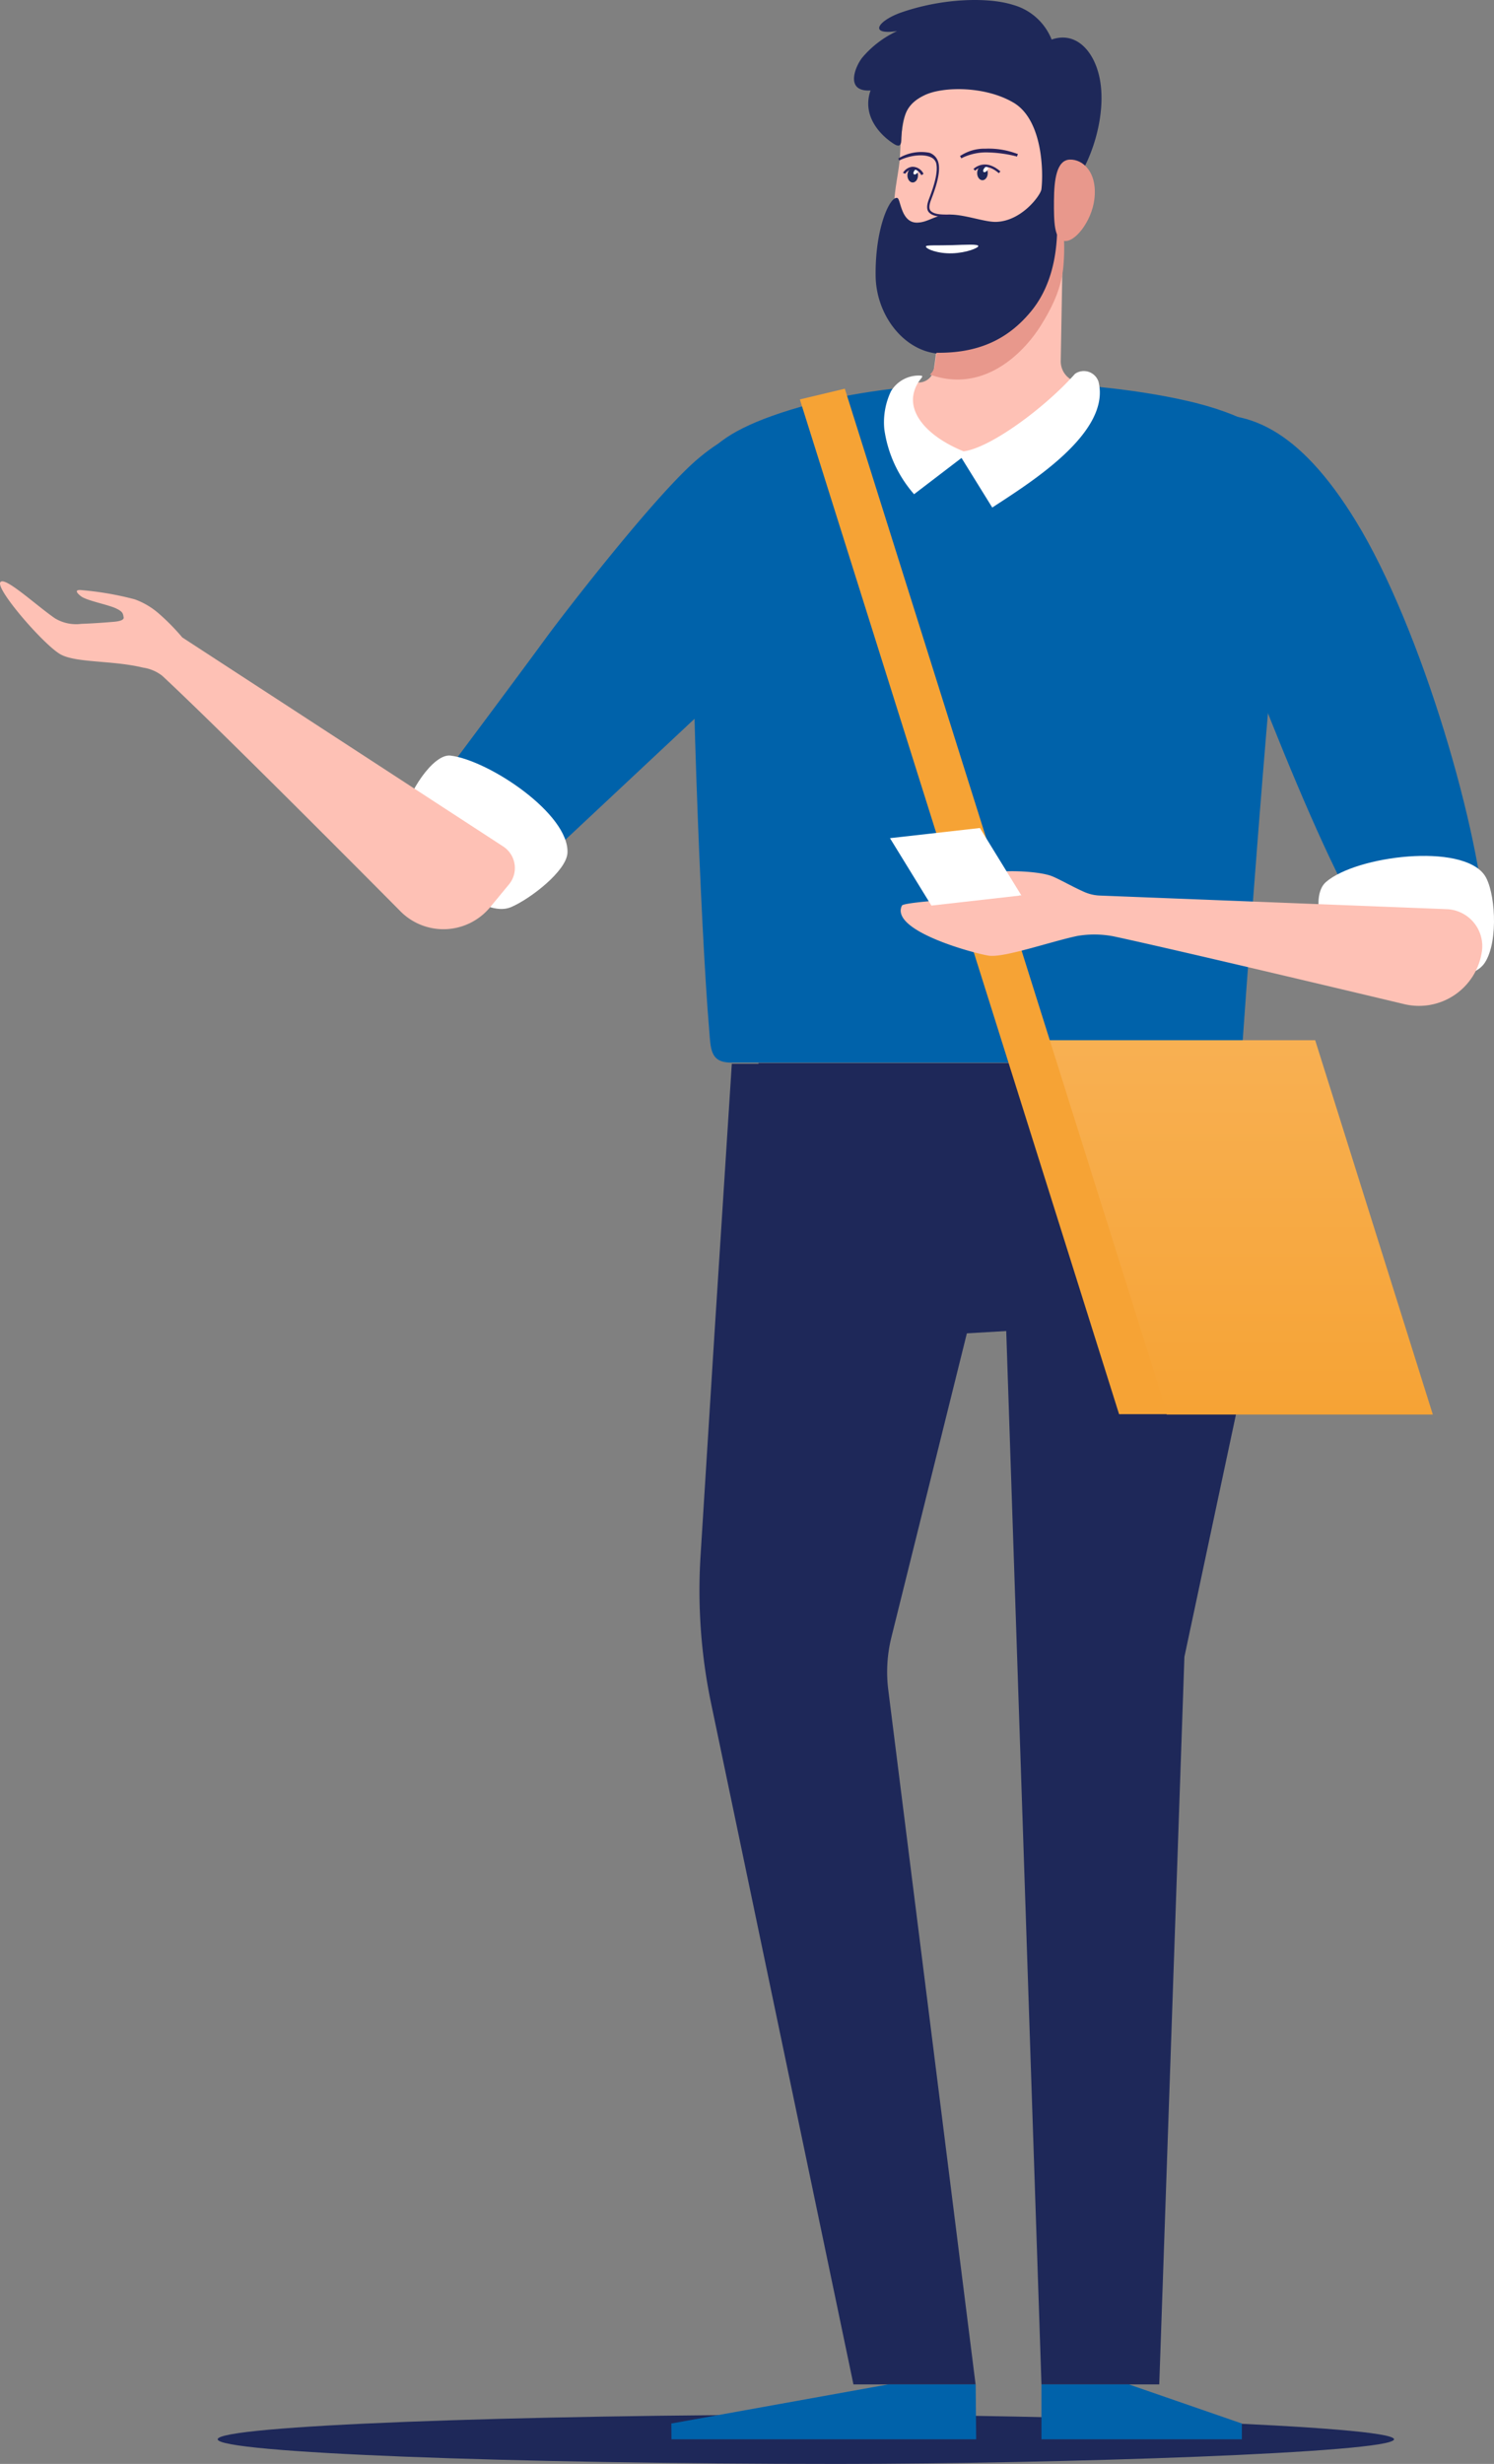 <svg id="Person" xmlns="http://www.w3.org/2000/svg" xmlns:xlink="http://www.w3.org/1999/xlink" width="273" height="450" viewBox="0 0 273 450">
  <rect x="0" y="0" width="273" height="450" fill="#808080" stroke="none"/>
  <defs>
    <linearGradient id="linear-gradient" x1="79.37" y1="1" x2="79.37" gradientUnits="objectBoundingBox">
      <stop offset="0" stop-color="#f6a335"/>
      <stop offset="1" stop-color="#f8b052"/>
    </linearGradient>
  </defs>
  <path id="Path_507" data-name="Path 507" d="M1406.794,860.877h-22.318l-26-124.328a101.058,101.058,0,0,1-1.941-27l2.542-40.528,3.172-49.331h55.182l-26.025,104.749a26.2,26.2,0,0,0-.568,9.583Z" transform="translate(-1228.524 -425.399)" fill="#1e2859"/>
  <path id="Path_508" data-name="Path 508" d="M1446.425,860.877H1424.9l-8.072-241.188h44.637l1.6,9.8c2.788,17.594,2.814,29.253.669,38.87-.936,4.2-12.714,59.637-12.714,59.637Z" transform="translate(-1234.592 -425.399)" fill="#1e2859"/>
  <path id="Path_509" data-name="Path 509" d="M1432.787,667.524l-62.846,3.665-1.607-51.5h65.3Z" transform="translate(-1229.737 -425.549)" fill="#1e2859"/>
  <path id="Path_510" data-name="Path 510" d="M1376.952,485.711c17.336-4.625,45.4-5.362,66.832-.88,24.823,5.19,20.922,15.573,20.277,19.873-3.08,20.561-8.711,101.35-8.711,101.35h-93.227c-3.867,0-3.688-2.636-3.977-6.007-1.508-17.576-3.74-72.828-2.924-94.57C1355.513,497.75,1354.891,491.6,1376.952,485.711Z" transform="translate(-1228.56 -411.994)" fill="#0062aa"/>
  <path id="Path_511" data-name="Path 511" d="M1314.924,576.447l66.7-62.428a145.216,145.216,0,0,0-9.885-15.9c-6.065-8.2-12.554-9.235-21.892-1.269-7.832,6.682-24.759,28.659-27.577,32.522-6.909,9.466-26.5,35.586-26.5,35.586l5.661,7.076C1305.222,575.476,1311.591,579.652,1314.924,576.447Z" transform="translate(-1222.447 -412.939)" fill="#0062aa"/>
  <path id="Path_512" data-name="Path 512" d="M1509.884,582.821c-.844-17.777-11.746-55.361-23.758-74.968-10.427-17.019-20.223-21.1-30.325-18.894-3.15.689-1.518,8.617,0,14.129,4.3,15.557,24.13,67.489,32.233,78.505,4.535,6.165,9.148,16.733,15.3,12.137C1505.921,591.8,1510.2,589.491,1509.884,582.821Z" transform="translate(-1238.346 -412.643)" fill="#0062aa"/>
  <path id="Path_513" data-name="Path 513" d="M1398.852,478.229h1.672a2.784,2.784,0,0,0,2.743-2.335,86.554,86.554,0,0,0,1.008-12.082,108.765,108.765,0,0,0-1.338-19.216h24.053l-.525,29.7a3.85,3.85,0,0,0,3.863,3.932h.572c-.15,8.466-12.637,13.4-21.775,13.4S1395.015,484.361,1398.852,478.229Z" transform="translate(-1232.635 -408.374)" fill="#fec1b5"/>
  <path id="Path_514" data-name="Path 514" d="M1485.1,594.247c3.563,3.276,23.5,9.163,27.4,2.929,2.51-4.011,1.814-13.123-.1-15.892-4.119-5.949-23.432-3.584-28.988,1.244C1480.821,584.776,1482.219,591.6,1485.1,594.247Z" transform="translate(-1241.12 -421.437)" fill="#fff"/>
  <path id="Path_515" data-name="Path 515" d="M1296.514,567.862c-.58,5.016,12.826,20.042,19.378,17.237,3.519-1.507,10.123-6.609,10.283-9.9.345-7.079-14.276-16.857-21.343-17.762C1301.571,557.017,1296.894,564.582,1296.514,567.862Z" transform="translate(-1222.483 -419.437)" fill="#fff"/>
  <path id="Path_516" data-name="Path 516" d="M1214.252,522.361c.594-1.417,6.59,4.188,10.014,6.53a7.459,7.459,0,0,0,4.852,1.006c2.11-.069,4.361-.242,5.9-.371,1.117-.093,1.876-.351,1.8-.79-.122-.715-.127-1.056-1.4-1.658-1.5-.709-5.4-1.415-6.431-2.239-1.117-.891-.9-1.234.31-1.081a56.144,56.144,0,0,1,9.553,1.668,13.777,13.777,0,0,1,4.276,2.494,39.663,39.663,0,0,1,4.4,4.458l58.674,38.2a4.7,4.7,0,0,1,.994,6.947l-3.4,4.113a11.072,11.072,0,0,1-16.272.89s-32.368-32.657-43.647-43.135a7.424,7.424,0,0,0-3.527-1.5c-5.645-1.372-12.363-.819-15.165-2.478C1222.085,533.572,1213.642,523.816,1214.252,522.361Z" transform="translate(-1214.221 -415.963)" fill="#fec1b5"/>
  <path id="Path_517" data-name="Path 517" d="M1395.854,443.962c.067,4.452,1.126,6.564,2.749,9.918,2.624,5.421,5.272,8.886,10.079,8.73,7.78-.253,16.066-9.972,15.893-21.623s-6.665-20.888-16.521-20.568c-8.687.282-10.793,4.383-11.122,13.73C1396.824,437.189,1395.8,440.492,1395.854,443.962Z" transform="translate(-1232.459 -405.982)" fill="#fec1b5"/>
  <path id="Path_518" data-name="Path 518" d="M1432.745,419.513c-.8-5.438-4.257-9.52-8.916-7.891a10.656,10.656,0,0,0-7.105-6.346c-4.458-1.4-12.661-1.247-20.258,1.358-4.338,1.487-6.249,4.234-.877,3.443a18.429,18.429,0,0,0-6.33,4.8c-1.286,1.57-3.317,6.331,1.481,6.041-1.609,4.553,1.665,8.089,4.2,9.724.9.579,1.377.515,1.422-.7.158-4.3.852-6.588,4.368-8.214,3.321-1.535,10.952-1.641,16.14,1.424,5.359,3.166,5.462,12.756,5.087,15.823-.127,1.038-3.558,5.792-8.252,5.945-2.147.07-5.878-1.417-8.693-1.326-2.591.084-3.7,1.4-5.713,1.462-3.007.1-3.038-4.265-3.647-4.487-1.313-.479-4.115,5.412-3.983,14.272.112,7.532,5.727,14.409,12.642,14.184,8.006-.26,12.936-3.443,16.519-8.059,4.325-5.573,4.867-13.157,3.932-20.022a23.787,23.787,0,0,0,4.715-5.387C1431.986,430.945,1433.5,424.655,1432.745,419.513Z" transform="translate(-1231.661 -404.399)" fill="#1e2859"/>
  <path id="Path_519" data-name="Path 519" d="M1435.665,443.991c-.493,4.059-3.683,8.135-5.679,7.577-1.62-.453-1.739-3.255-1.707-7.337.03-3.852.491-7.408,2.905-7.486S1436.26,439.108,1435.665,443.991Z" transform="translate(-1235.689 -407.597)" fill="#e8988c"/>
  <path id="Path_520" data-name="Path 520" d="M1411.847,454.247c.006.331-2.125,1.235-4.767,1.321s-4.8-.789-4.806-1.25c0-.305,2.141-.157,4.784-.242S1411.842,453.86,1411.847,454.247Z" transform="translate(-1233.083 -409.303)" fill="#fff"/>
  <g id="Group_420" data-name="Group 420" transform="translate(164.142 27.709)">
    <path id="Path_521" data-name="Path 521" d="M1406.2,447.045l.015-.412-.518-.005c-1.113-.006-2.375-.013-3.053-.619-.386-.344-.391-1-.017-2l.086-.229c.569-1.516,1.783-4.678,1.276-6.642a2.515,2.515,0,0,0-1.639-1.8,8.012,8.012,0,0,0-5.691,1.049l.182.366c1.777-.908,4.5-1.337,5.99-.487a1.719,1.719,0,0,1,.758.975c.448,1.847-.706,4.922-1.261,6.4l-.086.23c-.441,1.18-.4,1.982.123,2.45.792.707,2.137.715,3.322.722C1405.866,447.041,1406.037,447.042,1406.2,447.045Z" transform="translate(-1396.662 -435.148)" fill="#29235c"/>
  </g>
  <g id="Group_421" data-name="Group 421" transform="translate(175.474 27.36)">
    <path id="Path_522" data-name="Path 522" d="M1419.613,435.984l.133-.448a23.825,23.825,0,0,0-5.888-.77h-.024a10.772,10.772,0,0,0-4.5,1.083l-.077.033.179.426.076-.033a10.236,10.236,0,0,1,4.326-1.043h.023A23.623,23.623,0,0,1,1419.613,435.984Z" transform="translate(-1409.259 -434.762)" fill="#29235c"/>
  </g>
  <path id="Path_523" data-name="Path 523" d="M1412.679,439.37c.01.718.453,1.287.987,1.27s.959-.615.948-1.333-.452-1.288-.987-1.27S1412.668,438.651,1412.679,439.37Z" transform="translate(-1234.119 -407.725)" fill="#1e2859"/>
  <path id="Path_524" data-name="Path 524" d="M1398.512,439.83c.011.719.452,1.288.987,1.271s.959-.615.948-1.333-.452-1.288-.987-1.271S1398.5,439.111,1398.512,439.83Z" transform="translate(-1232.699 -407.771)" fill="#1e2859"/>
  <g id="Group_422" data-name="Group 422" transform="translate(175.429 27.146)">
    <path id="Path_525" data-name="Path 525" d="M1419.589,435.954l.171-.435a14.606,14.606,0,0,0-5.91-.986,7.913,7.913,0,0,0-4.641,1.352l.27.375a7.476,7.476,0,0,1,4.378-1.262A14.006,14.006,0,0,1,1419.589,435.954Z" transform="translate(-1409.209 -434.524)" fill="#29235c"/>
  </g>
  <path id="Path_526" data-name="Path 526" d="M1414.081,438.473c-.2.256-.249.556-.1.671s.43,0,.633-.255.249-.556.1-.671S1414.284,438.217,1414.081,438.473Z" transform="translate(-1234.24 -407.739)" fill="#fff"/>
  <path id="Path_527" data-name="Path 527" d="M1399.915,438.934c-.2.255-.25.556-.1.671s.429,0,.632-.255.25-.556.1-.671S1400.118,438.678,1399.915,438.934Z" transform="translate(-1232.819 -407.785)" fill="#fff"/>
  <g id="Group_423" data-name="Group 423" transform="translate(177.884 30.043)">
    <path id="Path_528" data-name="Path 528" d="M1416.564,439.327l.287-.328c-2.462-2.14-4.261-1.031-4.92-.454l.281.324C1412.925,438.245,1414.437,437.478,1416.564,439.327Z" transform="translate(-1411.931 -437.739)" fill="#29235c"/>
  </g>
  <g id="Group_424" data-name="Group 424" transform="translate(165 30.455)">
    <path id="Path_529" data-name="Path 529" d="M1400.986,439.739l.378-.247a2.218,2.218,0,0,0-2.106-1.285,2.281,2.281,0,0,0-1.648,1.112l.416.158a1.89,1.89,0,0,1,1.273-.825C1399.912,438.583,1400.479,438.949,1400.986,439.739Z" transform="translate(-1397.61 -438.197)" fill="#29235c"/>
  </g>
  <path id="Path_530" data-name="Path 530" d="M1395.084,483.228a5.936,5.936,0,0,1,4.953-2.854c1.794,0-.085.372-.781,3.133-1,3.964,2.7,8.113,9.092,10.712,5.047-.661,15.077-8.19,20.353-14.157a2.822,2.822,0,0,1,4.292,1.426c2.346,9.342-12.583,18.519-19.411,22.992l-5.615-9.058-8.671,6.626a22.78,22.78,0,0,1-5.436-11.858A13.169,13.169,0,0,1,1395.084,483.228Z" transform="translate(-1232.266 -411.786)" fill="#fff"/>
  <path id="Path_531" data-name="Path 531" d="M1403.117,476.722c9.857,3.512,17.168-4.013,20.26-8.963,2.254-3.611,3.713-6.866,4.1-10.592a37.879,37.879,0,0,0,.1-5.78c-.075-1.529-.214-3.041-.368-4.513.15-.121.3-.237.453-.349l.046-2.586c-.506.484-1.036.949-1.573,1.378.711,6.9-.077,14.461-4.582,19.9-3.729,4.5-8.757,7.52-16.763,7.52-.157,0-.309,0-.46-.009-.11.877-.227,1.677-.342,2.4A2.746,2.746,0,0,1,1403.117,476.722Z" transform="translate(-1233.184 -408.309)" fill="#e8988c"/>
  <path id="Path_532" data-name="Path 532" d="M1473.322,897.977c0,2.486-61.879,4.5-101.723,4.5-59.358,0-113.234-2.014-113.234-4.5s53.876-4.5,113.234-4.5C1411.443,893.477,1473.322,895.492,1473.322,897.977Z" transform="translate(-1218.587 -452.477)" fill="#1e2859"/>
  <path id="Path_533" data-name="Path 533" d="M1350.64,897.371h55.677l-.088-10.022h-15.975l-39.639,7.141Z" transform="translate(-1227.942 -451.871)" fill="#0062aa"/>
  <path id="Path_534" data-name="Path 534" d="M1462.4,897.371h-36.621V887.349h15.975l20.646,7.141Z" transform="translate(-1235.475 -451.871)" fill="#0062aa"/>
  <path id="Path_535" data-name="Path 535" d="M1448.924,683.437h48.616l-21.5-68.369h-48.616Z" transform="translate(-1235.717 -425.089)" fill="url(#linear-gradient)"/>
  <path id="Path_536" data-name="Path 536" d="M1443.912,670.385h-8.835l-58.334-185.331,8.218-1.96Z" transform="translate(-1230.586 -412.103)" fill="#f6a335"/>
  <path id="Path_537" data-name="Path 537" d="M1419.23,585.281l-2.7-4.4c2.351-.107,6.63.135,8.524.92,1.4.581,3.612,1.866,5.82,2.846a7.783,7.783,0,0,0,2.853.657l63.391,2.484a6.76,6.76,0,0,1,6.394,7.826,11.615,11.615,0,0,1-14.033,9.553s-40.846-9.757-53.253-12.414a18.565,18.565,0,0,0-6.631-.073c-4.876,1.028-13.431,4.026-16.186,3.6-2.646-.409-18.109-4.542-15.86-9.143C1397.982,586.246,1419.23,585.281,1419.23,585.281Z" transform="translate(-1232.74 -421.742)" fill="#fec1b5"/>
  <path id="Path_538" data-name="Path 538" d="M1411.432,572.106l-16.438,1.857,7.568,12.31L1419,584.415Z" transform="translate(-1232.368 -420.884)" fill="#fff"/>
</svg>
